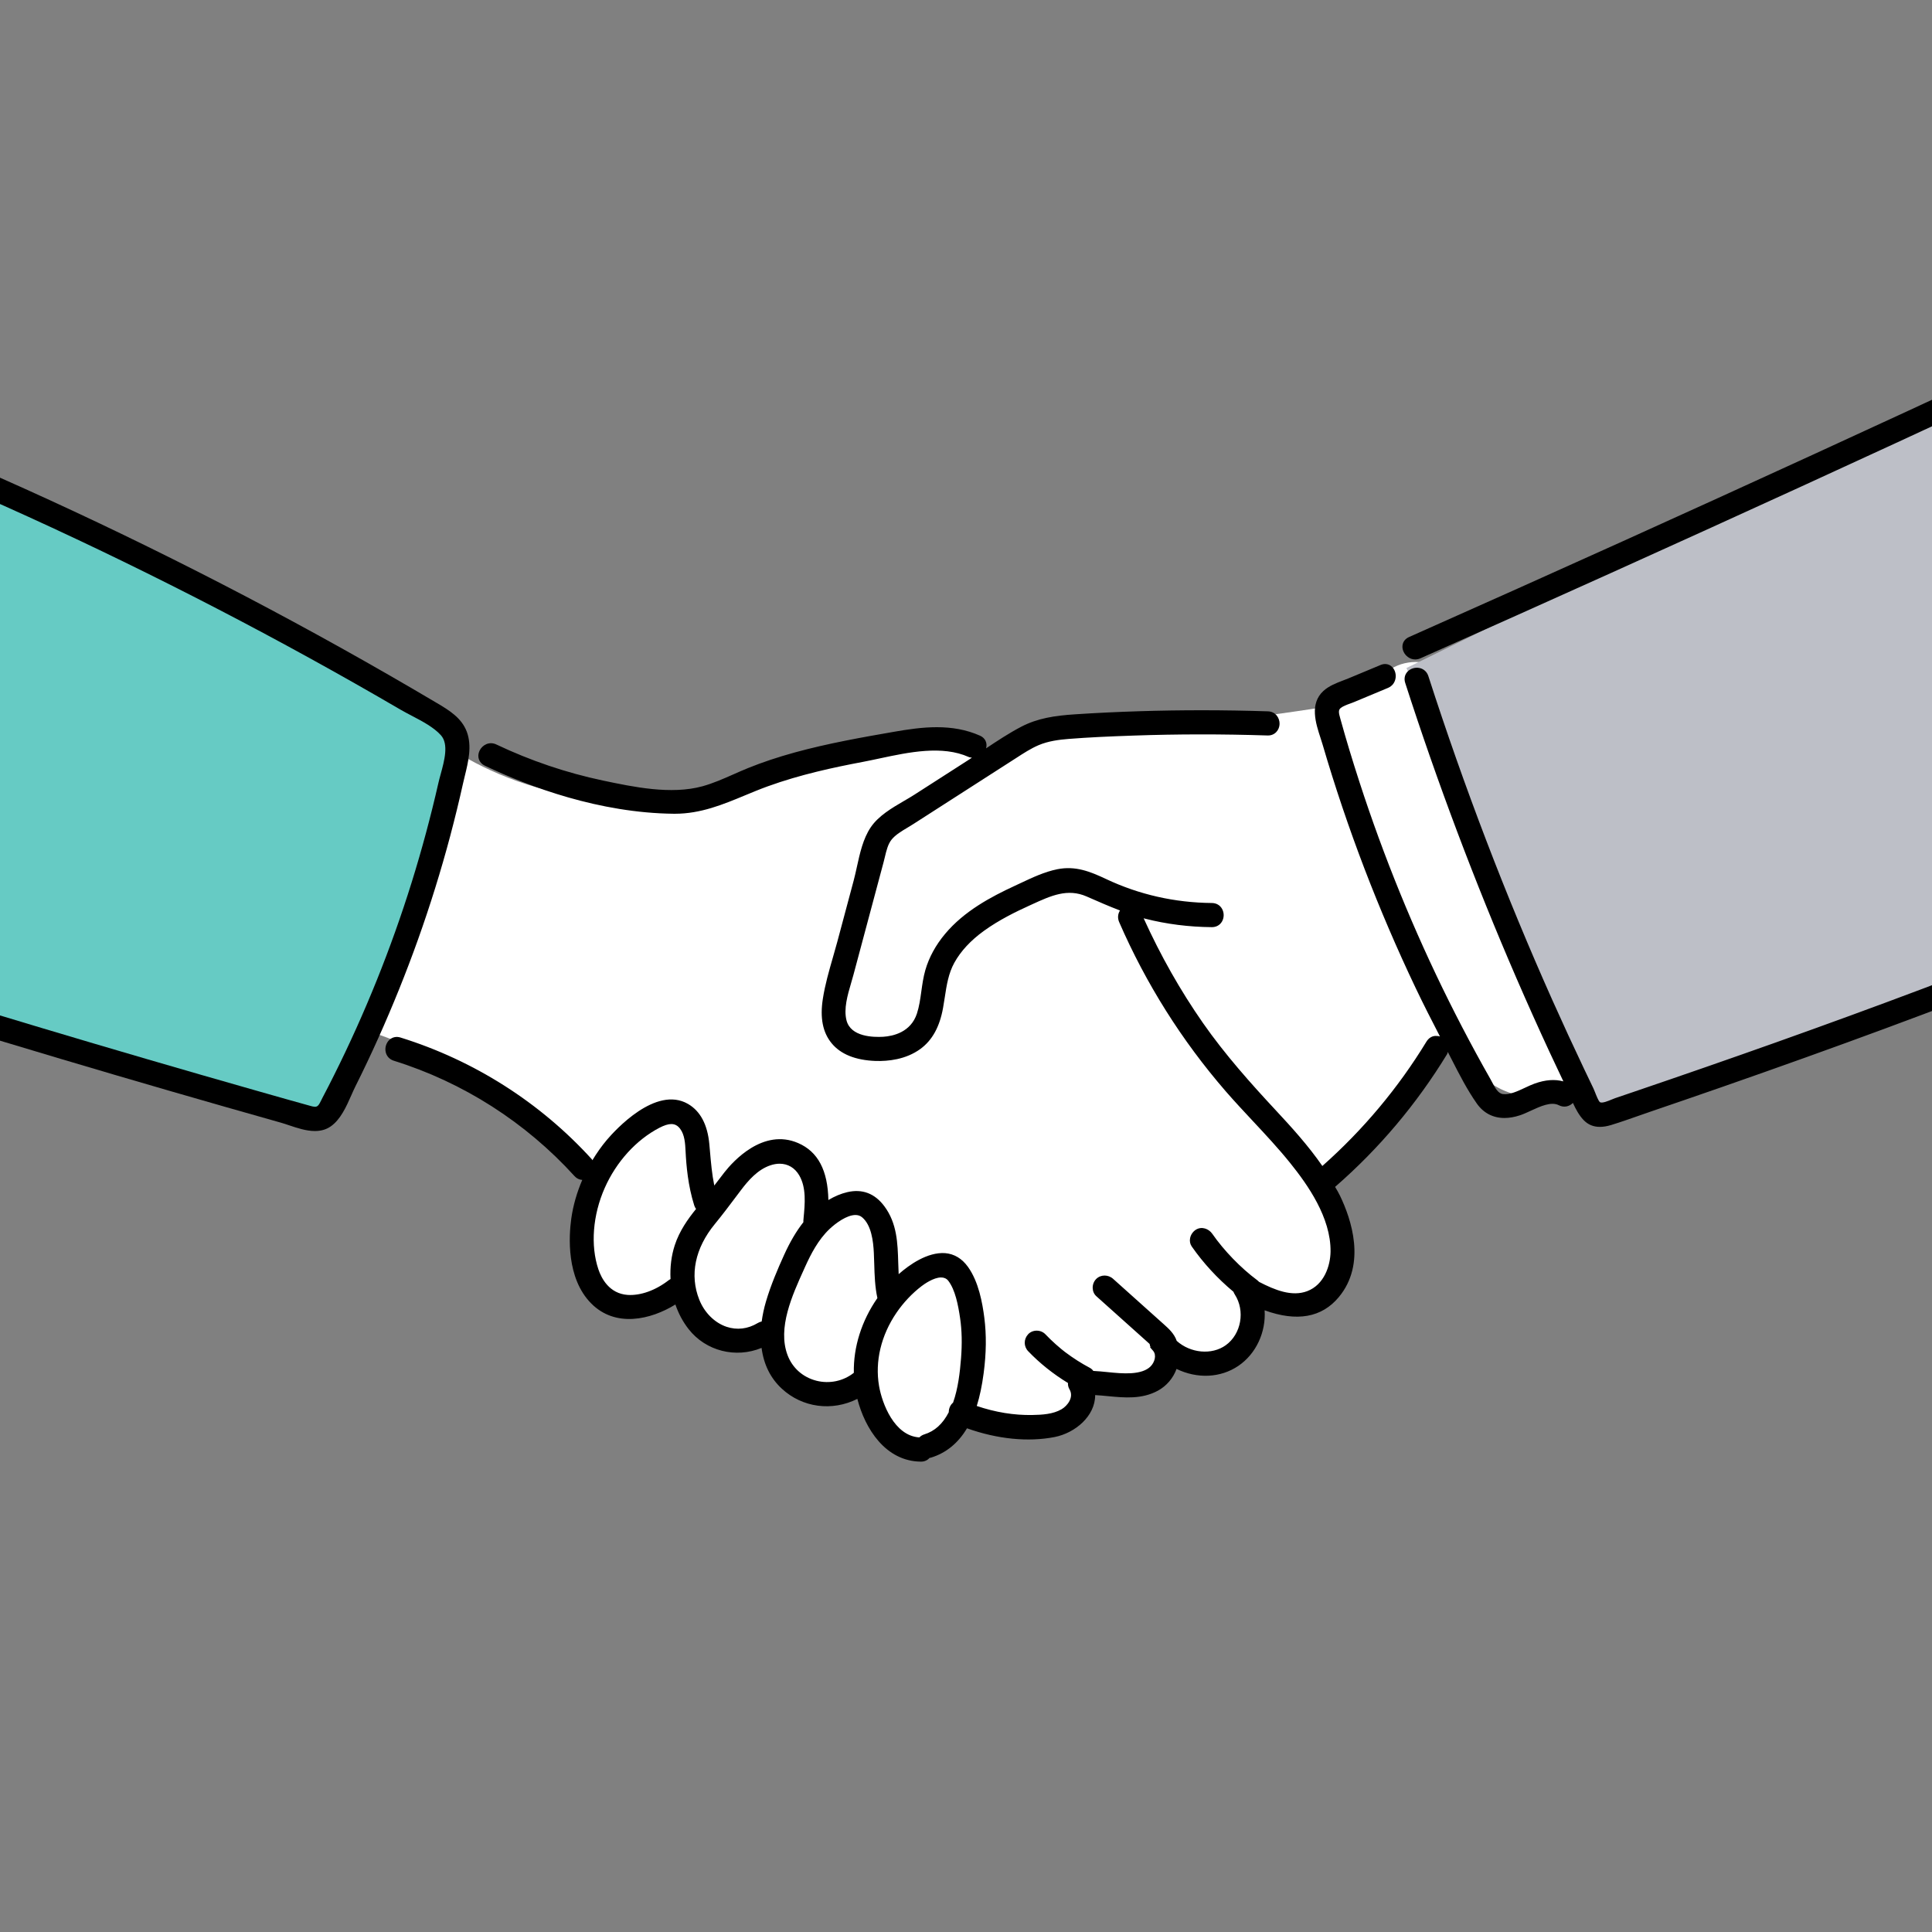 <?xml version="1.0" encoding="UTF-8"?><svg id="b" xmlns="http://www.w3.org/2000/svg" width="120" height="120" xmlns:xlink="http://www.w3.org/1999/xlink" viewBox="0 0 120 120"><rect x="0" y="0" width="120" height="120" fill="#808080" stroke="none"/><defs><clipPath id="d"><rect width="120" height="120" fill="none"/></clipPath></defs><g id="c"><g clip-path="url(#d)"><path d="M100.673,63.494c-1.757-3.155-4.312-5.687-5.923-8.997-.941-1.933-1.7-3.943-2.419-5.967-.32-.91-.631-1.823-.935-2.738-.171-.693-.291-1.125-.366-1.32.537-2.989-3.431-4.421-5.198-2.449-1.219.392-2.174.95-3.069,1.815-1.768.281-9.935,1.539-14.429,1.579-5.059.045-6.394,2.123-6.394,2.123-2.779-2.857-9.16-.312-19.054,1.701-9.894,2.013-16.335-3.824-16.335-3.824l-5.205,18.137c10.12,2.892,15.367,9.488,15.367,9.488-1.838,12.524,5.201,6.57,5.201,6.57,2.061,4.492,5.602,3.729,5.602,3.729,1.302,4.028,5.903,3.164,5.903,3.164,2.145,5.457,6.53,1.899,6.53,1.899,8.385.561,6.664-2.628,6.664-2.628,3.049.535,6.309-1.116,6.309-1.116,5.514-.022,5.27-3.839,5.151-4.673.116.54.727,2.147,3.843.699,3.695-1.717.172-7.892.172-7.892,2.303-1.205,6.022-5.341,8.113-7.797.223.256.447.509.671.754,2.321,2.542,3.851,2.617,7.213,2.257,2.226-.238,3.783-2.373,2.59-4.514Z" fill="#fff"/><path d="M-32.884,52.757l53.277,17.004s7.647-17.274,7.603-22.978S-24.631,20.47-24.631,20.47" fill="#66cbc4"/><path d="M87.357,41.493l46.207-22.72,15.26,31.52s-43.001,17.389-49.602,18.361l-11.865-27.161Z" fill="#bdbfc7"/><path d="M27.969,51.902c.287-1.08.553-2.171.791-3.242.034-.151.072-.307.11-.465.213-.868.454-1.853.127-2.737h0c-.326-.885-1.148-1.37-1.874-1.799l-.105-.062c-.964-.571-1.933-1.136-2.904-1.694-1.943-1.117-3.919-2.219-5.872-3.274-3.949-2.136-8.018-4.201-12.095-6.138-8.12-3.856-16.521-7.325-24.969-10.311-1.057-.374-2.116-.739-3.177-1.099-.251-.085-.498-.04-.681.12-.204.18-.3.476-.245.755.053.268.235.473.499.562,8.236,2.795,16.372,6.018,24.183,9.579,7.871,3.589,15.645,7.617,23.106,11.973.221.129.463.256.711.386.671.352,1.366.716,1.811,1.21.498.552.215,1.584-.012,2.413-.053.193-.103.377-.14.541-.47,2.069-1.029,4.149-1.663,6.184-1.281,4.109-2.901,8.135-4.814,11.963-.238.478-.48.953-.73,1.424l-.066.134c-.062.127-.139.285-.217.353-.113.099-.24.077-.518-.004l-.074-.021c-.853-.234-1.705-.478-2.557-.72l-.746-.212c-2.241-.638-4.479-1.282-6.715-1.936-4.354-1.271-8.78-2.596-13.153-3.938-8.732-2.682-17.526-5.518-26.136-8.428-1.084-.365-2.167-.733-3.25-1.104-.249-.085-.496-.041-.68.119-.205.179-.301.475-.246.754.053.269.234.474.498.563,9.059,3.096,18.241,6.085,27.292,8.887,4.539,1.404,9.162,2.799,13.739,4.144,2.275.668,4.553,1.328,6.833,1.979,1.141.326,2.281.649,3.423.972.158.045.329.103.507.162.491.165,1.057.355,1.599.355.343,0,.677-.076.978-.284.615-.426.968-1.224,1.28-1.928.085-.193.167-.378.25-.545.494-.987.975-2.001,1.43-3.015.899-2.001,1.726-4.053,2.457-6.097.757-2.118,1.436-4.299,2.016-6.48Z"/><path d="M87.448,40.809c.138.101.294.151.454.151.107,0,.216-.023.322-.07,7.907-3.514,15.864-7.104,23.651-10.669,7.845-3.593,15.761-7.271,23.529-10.936,4.428-2.091,8.858-4.197,13.165-6.263.362-.174.498-.565.322-.931-.169-.354-.606-.595-1.043-.385-7.76,3.722-15.651,7.451-23.453,11.085-7.815,3.639-15.748,7.278-23.578,10.817-4.3,1.943-8.775,3.948-13.301,5.96-.233.104-.381.297-.405.529-.028.262.104.541.337.71Z"/><path d="M162.726,42.059c-.227-.136-.492-.136-.731-.002-10.243,5.717-21.419,10.98-34.163,16.088-5.461,2.189-11.202,4.352-17.549,6.61-2.82,1.003-5.717,2.01-8.857,3.078l-1.11.377c-.061.021-.135.051-.218.086-.194.081-.599.253-.726.157-.089-.066-.234-.437-.295-.595-.041-.104-.077-.195-.107-.257-.189-.393-.377-.783-.564-1.177-.678-1.426-1.346-2.874-1.985-4.304-2.894-6.479-5.485-13.249-7.702-20.124-.084-.264-.284-.447-.546-.504-.278-.059-.575.033-.759.236-.167.184-.216.434-.134.687,1.998,6.198,4.323,12.371,6.912,18.348.66,1.522,1.346,3.054,2.041,4.553.287.619.578,1.234.871,1.85-.53-.144-1.118-.102-1.783.136-.186.066-.386.16-.594.257-.473.222-.962.451-1.375.396-.309-.041-.491-.389-.668-.725-.039-.074-.076-.146-.114-.213-.301-.528-.597-1.062-.888-1.596-.587-1.08-1.155-2.171-1.688-3.242-2.175-4.368-4.045-8.949-5.558-13.614-.45-1.387-.828-2.638-1.156-3.825l-.03-.106c-.102-.353-.133-.531.022-.657.145-.117.371-.2.591-.279.088-.032.174-.063.253-.097l2.092-.873c.266-.11.44-.34.477-.628.037-.286-.073-.573-.28-.73-.183-.14-.422-.166-.656-.066l-1.982.826c-.109.045-.224.089-.34.133-.413.157-.88.335-1.227.652-.872.798-.474,2.019-.183,2.909.048.146.094.287.133.421.759,2.594,1.635,5.19,2.604,7.72.959,2.501,2.026,4.989,3.173,7.396.483,1.014.996,2.02,1.512,3.016-.066-.02-.135-.031-.205-.032-.267-.024-.495.123-.637.357-1.752,2.875-3.926,5.47-6.463,7.719-.871-1.26-1.903-2.396-2.89-3.456-1.54-1.655-3.155-3.459-4.534-5.437-1.395-2.002-2.622-4.169-3.676-6.491.033.009.067.018.101.026,1.318.335,2.709.512,4.133.524h.008c.266,0,.492-.125.621-.344.141-.239.144-.552.005-.796-.128-.227-.357-.357-.629-.36-2.31-.021-4.521-.521-6.572-1.489-.991-.467-1.902-.833-3.025-.609-.792.158-1.551.516-2.284.861l-.365.171c-1.476.682-3.144,1.57-4.326,2.985-.583.697-.995,1.452-1.225,2.242-.127.438-.189.889-.25,1.324-.067.482-.13.938-.273,1.379-.38,1.164-1.477,1.405-2.097,1.445-.596.033-2.013.015-2.278-1.018-.184-.718.066-1.57.286-2.321.049-.169.098-.334.141-.494l1.879-7.023c.026-.098.05-.2.075-.304.095-.397.193-.808.42-1.088.243-.3.624-.526.993-.746.121-.072.239-.143.351-.215l6.41-4.116c.438-.284.892-.579,1.369-.784.612-.262,1.29-.345,1.872-.391,1.275-.101,2.535-.156,4.035-.208,2.719-.096,5.521-.098,8.327-.006.452.012.729-.344.74-.708.012-.372-.238-.776-.724-.792-2.69-.087-5.377-.089-7.986-.007-1.364.043-2.706.107-3.989.192-1.281.083-2.341.247-3.35.773-.754.395-1.476.872-2.179,1.34.088-.325-.046-.636-.371-.783h0c-1.75-.782-3.614-.549-5.371-.241-1.906.332-4.065.709-6.149,1.282-1.054.291-1.997.605-2.88.962-.31.124-.615.26-.921.395-.625.276-1.271.562-1.932.743-1.95.533-4.286.04-6.162-.355-2.283-.481-4.515-1.236-6.634-2.243-.44-.21-.875.033-1.044.389-.173.364-.036.754.325.926,2.808,1.335,7.125,2.938,11.742,2.988h.07c1.602,0,2.998-.579,4.348-1.141.462-.191.929-.386,1.41-.56,2.034-.738,4.127-1.182,5.907-1.519.337-.064.687-.139,1.045-.215,1.823-.389,3.891-.828,5.538-.09.068.03.133.031.199.042-.081.053-.161.108-.242.16l-3.341,2.145c-.201.129-.419.256-.645.387-.741.433-1.581.922-2.061,1.639-.473.706-.67,1.603-.86,2.471-.063.286-.125.566-.195.829l-1.019,3.81c-.085.318-.177.639-.27.959-.241.838-.491,1.704-.626,2.577-.185,1.183-.008,2.083.54,2.754.565.691,1.489,1.063,2.748,1.107.756.021,1.861-.082,2.774-.749.733-.538,1.193-1.37,1.404-2.545.039-.216.072-.432.105-.646.118-.77.229-1.496.597-2.163.396-.718,1.014-1.384,1.837-1.979.941-.68,1.986-1.188,2.792-1.555l.196-.09c1.184-.542,2.206-1.007,3.392-.49l.085.038c.676.296,1.32.579,1.987.832-.126.197-.169.452-.052.722,1.665,3.827,3.891,7.36,6.614,10.503.546.629,1.123,1.246,1.68,1.843.786.841,1.598,1.71,2.33,2.62,1.086,1.349,2.528,3.387,2.505,5.494-.01.888-.396,2.064-1.453,2.464-.943.355-1.994-.062-2.99-.58-.03-.032-.067-.069-.113-.104-1.016-.754-2.06-1.832-2.791-2.882-.214-.309-.656-.483-1.026-.247-.179.116-.31.311-.351.521-.037.185,0,.368.103.516.717,1.029,1.588,1.976,2.591,2.814.02.056.046.109.079.16.662,1.02.406,2.466-.558,3.159-.866.622-2.192.499-3.046-.27-.152-.45-.499-.76-.779-1.012l-3.172-2.842c-.308-.275-.77-.272-1.051.01-.144.145-.223.35-.217.562.006.201.086.381.227.508l3.081,2.76c.077.068.153.137.229.206.008.065.026.128.053.188l-.027.018.187.215c.233.268.102.726-.167.985-.249.239-.638.373-1.19.41-.487.029-.967-.017-1.474-.069-.293-.029-.586-.059-.88-.073-.059-.082-.132-.146-.219-.193-.526-.279-1.03-.6-1.534-.979l-.236-.188c-.116-.096-.23-.193-.343-.294-.225-.2-.44-.409-.647-.625-.136-.142-.331-.222-.538-.222h-.009c-.204.002-.396.085-.524.225-.281.305-.279.756.003,1.05.719.75,1.551,1.414,2.473,1.976-.009.137.022.268.095.392.285.489-.119,1.02-.497,1.24-.527.308-1.214.345-1.816.355-1.125.022-2.285-.167-3.447-.56.185-.59.325-1.257.427-2.03.166-1.255.179-2.384.042-3.454-.117-.909-.349-2.227-1.015-3.155-.374-.521-.854-.809-1.427-.855-1.086-.071-2.208.714-2.878,1.307-.013-.239-.02-.48-.027-.718-.035-1.201-.071-2.443-.865-3.505-.597-.798-1.374-1.089-2.308-.869-.388.092-.779.256-1.166.487-.035-1.846-.65-3.005-1.873-3.536-2.182-.949-4.054,1.142-4.575,1.805-.216.274-.428.552-.638.83-.145-.708-.207-1.416-.271-2.158l-.036-.404c-.111-1.221-.559-2.064-1.331-2.509-2-1.15-4.535,1.649-5.023,2.223-.343.403-.641.833-.911,1.278-.013-.017-.014-.038-.028-.054-3.204-3.527-7.315-6.145-11.889-7.568-.254-.08-.506-.027-.69.144-.202.187-.292.485-.23.761.059.26.243.455.505.536,4.3,1.34,8.182,3.819,11.227,7.171.132.146.301.221.477.232-.33.771-.568,1.579-.684,2.412-.146,1.057-.32,3.685,1.235,5.256,1.506,1.524,3.694,1.021,5.233.07.192.562.467,1.075.819,1.526,1.07,1.37,2.929,1.831,4.534,1.17.135,1.035.557,1.887,1.259,2.534,1.279,1.182,3.127,1.419,4.69.632.476,1.856,1.754,3.88,3.949,3.898h.004c.212,0,.395-.08.528-.229.029-.004.06-.01.093-.02.938-.288,1.689-.901,2.236-1.822,1.878.672,3.803.864,5.442.543,1.271-.25,2.522-1.295,2.519-2.605.264.014.529.04.794.065,1.031.099,2.099.202,3.098-.337.538-.291.957-.783,1.162-1.354,1.288.624,2.732.561,3.836-.187,1.1-.743,1.725-2.092,1.635-3.454,2.003.727,3.554.452,4.612-.824,1.71-2.061.776-4.831.067-6.299-.09-.188-.196-.364-.301-.542v-.002c.01-.009.021-.018.031-.026,2.712-2.364,5.044-5.131,6.93-8.226.025-.041.023-.085.04-.127.077.149.154.297.23.447.477.935.969,1.9,1.571,2.756.418.594,1.011.898,1.718.898.302,0,.625-.056.964-.168.201-.066.427-.17.665-.28.597-.275,1.272-.587,1.745-.345.338.173.665.069.877-.142.177.388.384.773.666,1.066.271.281.604.422,1.009.421.212,0,.444-.038.698-.115.566-.173,1.126-.37,1.686-.566.255-.089.509-.179.764-.266,1.48-.504,2.958-1.014,4.436-1.528,14.063-4.902,25.573-9.444,36.222-14.297,6.878-3.135,13.462-6.453,19.568-9.861.234-.131.37-.352.374-.604.004-.277-.149-.55-.391-.693ZM59.691,84.373c-.068.864-.181,1.862-.494,2.747-.167.136-.266.356-.268.597-.375.726-.873,1.177-1.518,1.375-.12.037-.222.1-.307.188-1.563-.095-2.322-2.119-2.505-3.198-.261-1.526.125-3.143,1.085-4.549.434-.634.973-1.204,1.559-1.651.147-.112.735-.537,1.209-.537.174,0,.333.058.45.209.427.557.61,1.49.733,2.33.11.751.128,1.565.056,2.49ZM49.912,75.664l-.013.14c-.004.04-.003.077,0,.11-.438.556-.832,1.225-1.201,2.04-.385.849-.818,1.854-1.121,2.882-.123.416-.212.834-.268,1.245-.083.016-.164.047-.24.093-.621.374-1.293.453-1.946.234-.737-.249-1.369-.877-1.689-1.681-.61-1.529-.268-3.198.965-4.699.471-.574.92-1.171,1.354-1.749l.262-.348c.468-.62,1.052-1.29,1.838-1.552.197-.066.388-.099.57-.099.507,0,.942.25,1.217.72.452.771.356,1.775.271,2.663ZM50.704,85.758c-.836-.214-1.488-.793-1.788-1.59-.633-1.682.287-3.71,1.026-5.34l.073-.162c.351-.775.803-1.657,1.501-2.322.393-.373,1.082-.878,1.617-.878.153,0,.294.042.411.14.582.484.697,1.493.732,2.211.011.231.018.463.025.693.02.693.041,1.408.196,2.116-.98,1.407-1.498,3.046-1.463,4.641-.651.517-1.512.7-2.331.491ZM41.534,79.515c-.82.638-1.752.965-2.548.915-1.145-.08-1.632-1.032-1.82-1.593-.497-1.48-.35-3.367.393-5.048.721-1.63,1.958-2.992,3.396-3.739.3-.155.542-.233.743-.233.226,0,.4.099.548.296.284.378.312.919.336,1.396.047.918.151,2.128.536,3.355.026.085.065.16.115.227-.498.614-1.03,1.356-1.322,2.251-.212.649-.302,1.372-.263,2.101-.041.021-.079.045-.115.073ZM57.75,90.295h0s0,0,0,0Z"/></g></g></svg>